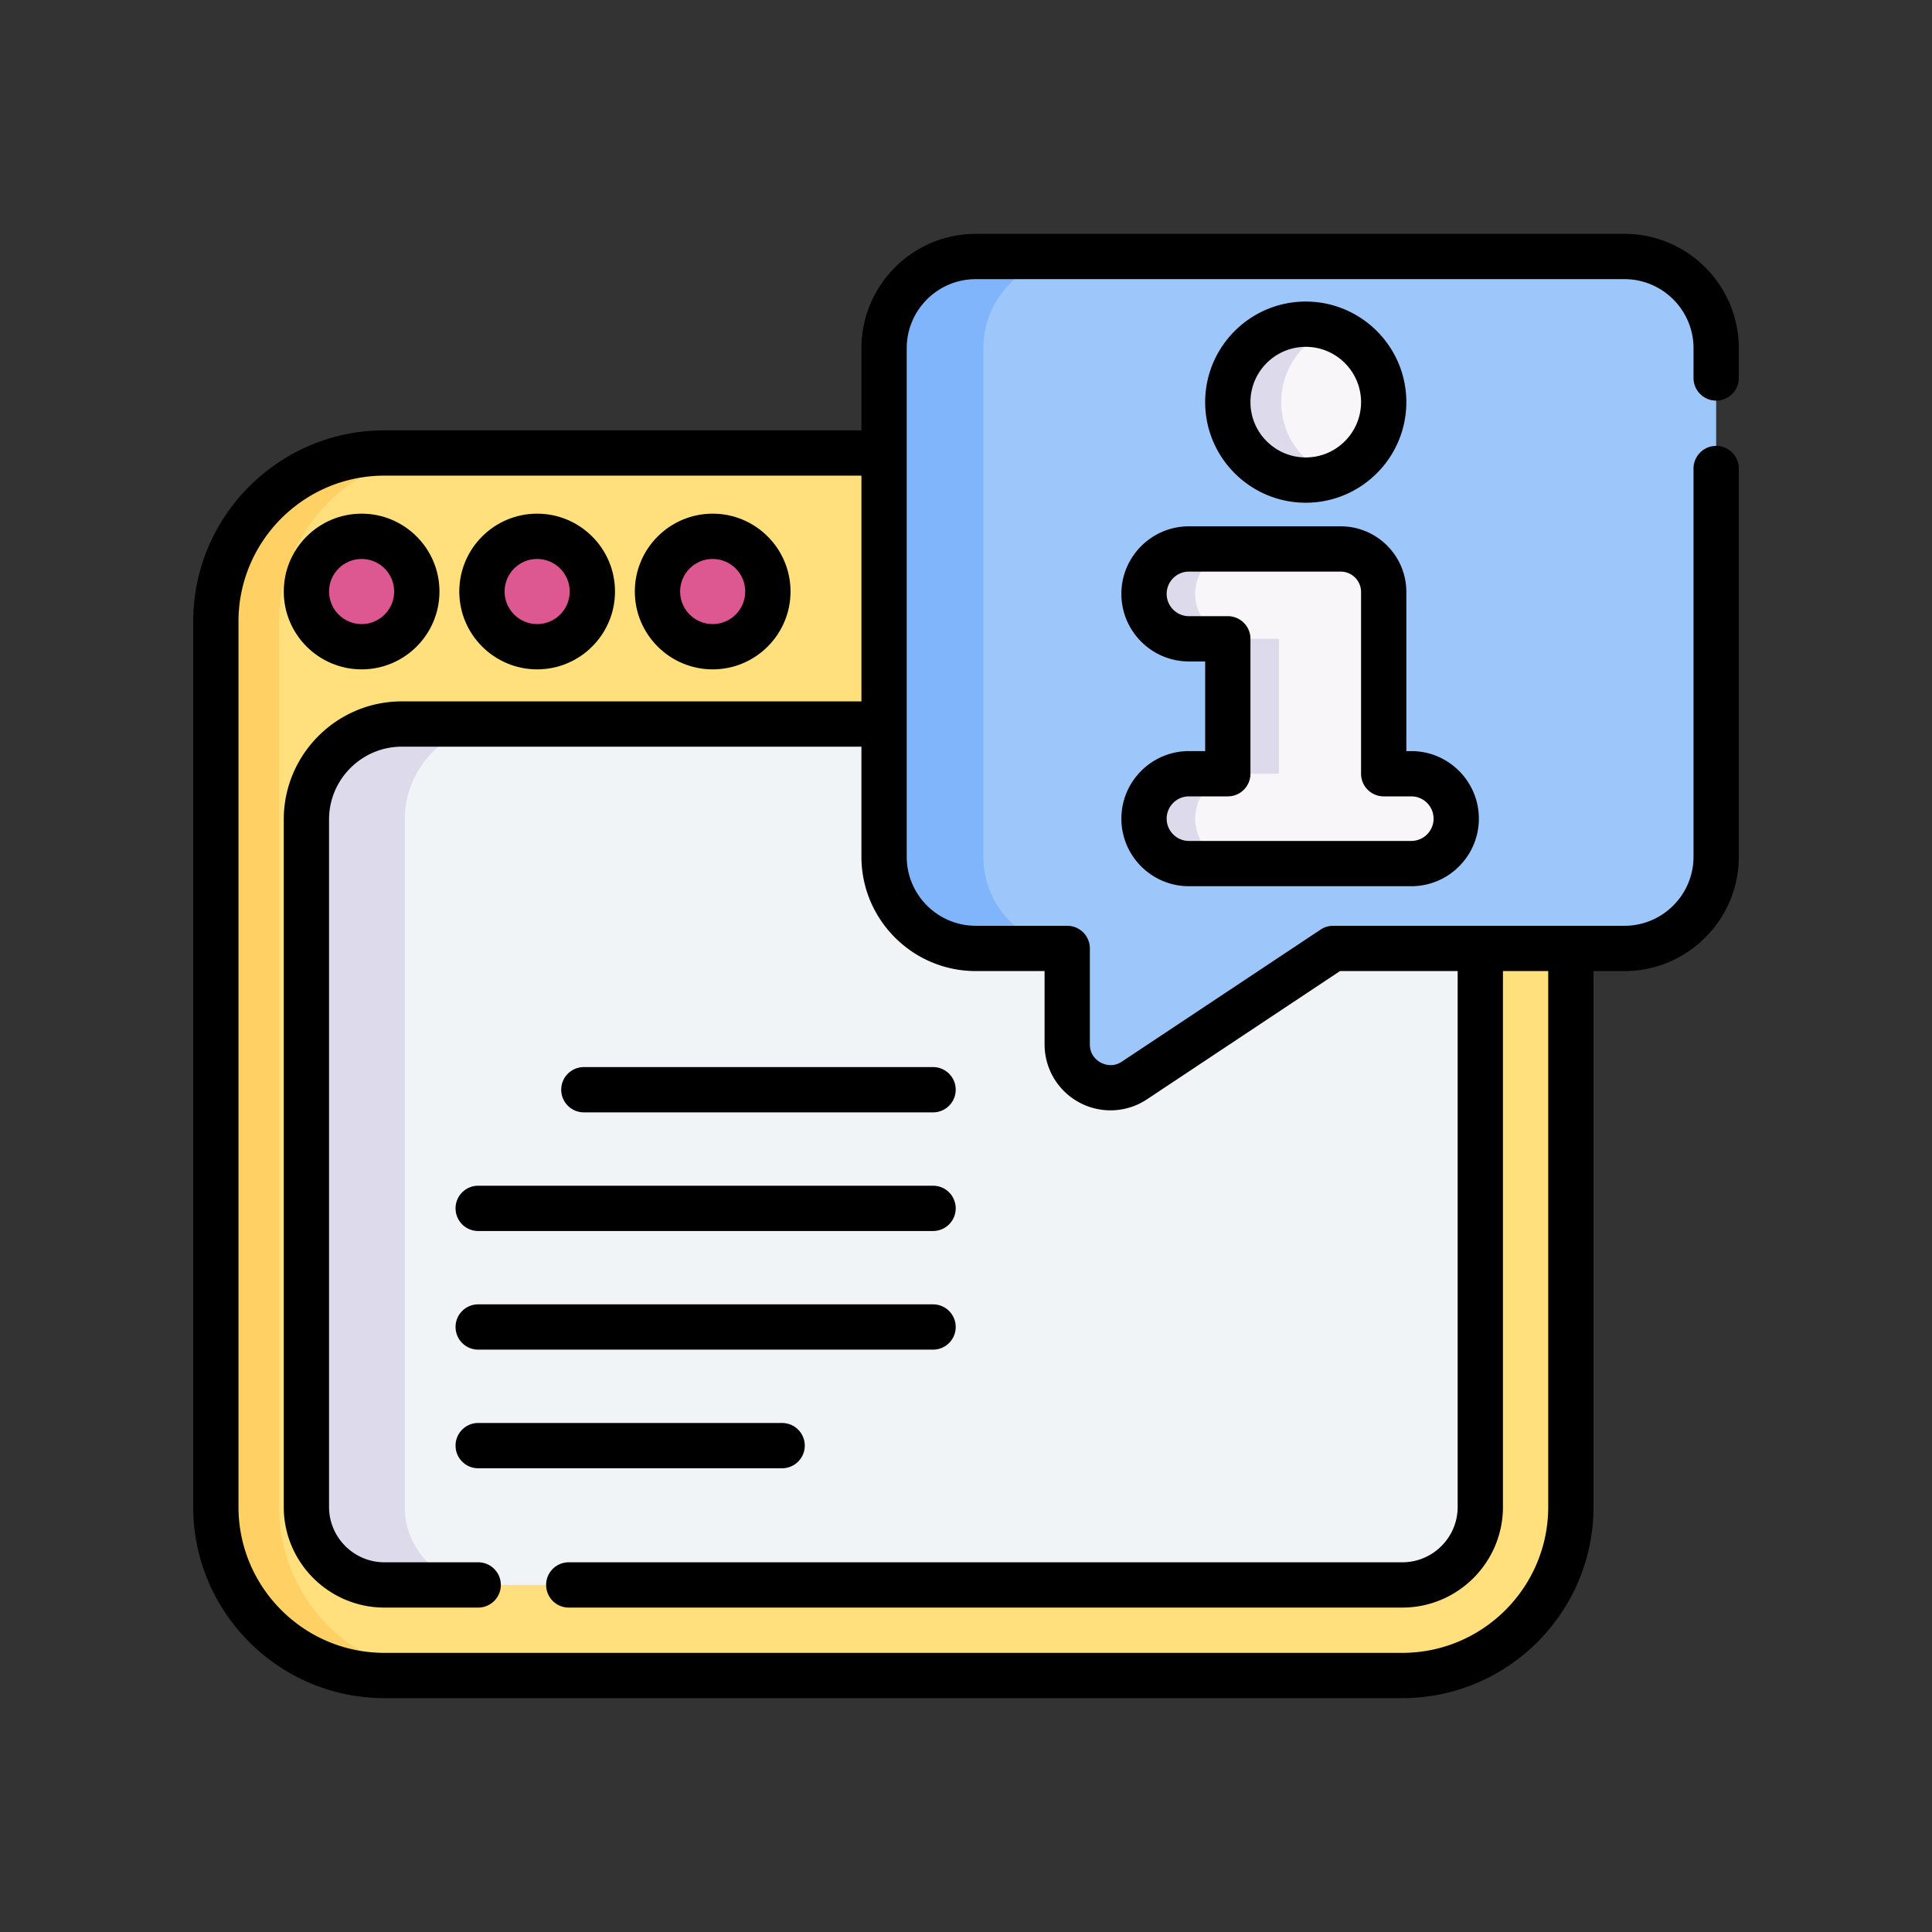 <svg xmlns="http://www.w3.org/2000/svg" version="1.1" xmlns:xlink="http://www.w3.org/1999/xlink" width="512" height="512" x="0" y="0" viewBox="0 0 512 512" style="enable-background:new 0 0 512 512" xml:space="preserve" class=""><rect x="0" y="0" width="512" height="512" fill="#333333" stroke="none"/><g transform="matrix(0.8,0,0,0.8,51.2,51.2)"><path fill="#ffe07d" d="M400.523 491.026H63.344c-30.842 0-55.844-25.002-55.844-55.844V141.901c0-30.842 25.002-55.844 55.844-55.844h337.179c30.842 0 55.844 25.002 55.844 55.844v293.282c-.001 30.841-25.003 55.843-55.844 55.843z" opacity="1" data-original="#ffe07d" class=""></path><path fill="#ffd064" d="M84.3 491.019H63.35c-30.85 0-55.85-25-55.85-55.84V141.901c0-30.84 25-55.85 55.85-55.85H84.3c-30.85 0-55.85 25.01-55.85 55.85V435.18c0 30.839 25 55.839 55.85 55.839z" opacity="1" data-original="#ffd064"></path><path fill="#f1f4f6" d="M426.366 207.485v227.7c0 14.271-11.569 25.84-25.84 25.84H63.34c-14.271 0-25.84-11.569-25.84-25.84v-227.7c0-17.476 14.167-31.644 31.644-31.644h325.579c17.476 0 31.643 14.168 31.643 31.644z" opacity="1" data-original="#f1f4f6" class=""></path><path fill="#dddaec" d="M95.92 461.034H63.34c-14.27 0-25.84-11.57-25.84-25.84V207.485c0-17.47 14.17-31.64 31.64-31.64h32.58c-17.48 0-31.64 14.17-31.64 31.64v227.709c0 14.27 11.57 25.84 25.84 25.84z" opacity="1" data-original="#dddaec"></path><g fill="#dd5790"><circle cx="55.79" cy="131.948" r="18.29" fill="#dd5790" opacity="1" data-original="#dd5790"></circle><circle cx="113.937" cy="131.948" r="18.29" fill="#dd5790" opacity="1" data-original="#dd5790"></circle><circle cx="172.084" cy="131.948" r="18.29" fill="#dd5790" opacity="1" data-original="#dd5790"></circle></g><path fill="#9dc6fb" d="M474.124 20.97H259.236c-16.776 0-30.376 13.6-30.376 30.376v168.457c0 16.776 13.6 30.376 30.376 30.376h30.29v31.783c0 11.448 12.75 18.284 22.284 11.949l65.821-43.732h96.493c16.776 0 30.376-13.6 30.376-30.376V51.346c0-16.776-13.6-30.376-30.376-30.376z" opacity="1" data-original="#9dc6fb" class=""></path><path fill="#80b4fb" d="M292.119 250.172H259.23c-16.771 0-30.369-13.599-30.369-30.369V51.346c0-16.779 13.599-30.377 30.369-30.377h32.889c-16.779 0-30.377 13.599-30.377 30.377v168.457c0 16.771 13.598 30.369 30.377 30.369z" opacity="1" data-original="#80b4fb" class=""></path><path fill="#f9f6f9" d="M403.508 192.309h-9.142v-60.214c0-7.868-6.378-14.246-14.246-14.246h-50.269c-8.219 0-14.881 6.662-14.881 14.881 0 8.219 6.662 14.881 14.881 14.881h12.876v44.697h-12.876c-8.219 0-14.881 6.662-14.881 14.881 0 8.219 6.662 14.881 14.881 14.881h73.657c8.219 0 14.881-6.662 14.881-14.881.001-8.218-6.662-14.88-14.881-14.88z" opacity="1" data-original="#f9f6f9"></path><path fill="#dddaec" d="M359.681 147.61v44.69h-12.88c-8.22 0-14.88 6.67-14.88 14.89 0 4.1 1.67 7.82 4.36 10.52 2.69 2.69 6.41 4.36 10.52 4.36h-16.95c-4.11 0-7.83-1.67-10.52-4.36a14.83 14.83 0 0 1-4.36-10.52c0-8.22 6.66-14.89 14.88-14.89h12.88v-44.69h-12.88c-4.11 0-7.83-1.66-10.52-4.36-2.7-2.69-4.36-6.41-4.36-10.52 0-8.22 6.66-14.88 14.88-14.88h16.95c-8.22 0-14.88 6.66-14.88 14.88 0 4.11 1.67 7.83 4.36 10.52 2.69 2.7 6.41 4.36 10.52 4.36z" opacity="1" data-original="#dddaec"></path><circle cx="368.547" cy="69.214" r="25.819" fill="#f9f6f9" opacity="1" data-original="#f9f6f9"></circle><path fill="#dddaec" d="M377.398 93.474a25.698 25.698 0 0 1-8.85 1.56c-14.26 0-25.82-11.56-25.82-25.82s11.56-25.82 25.82-25.82c3.11 0 6.09.55 8.85 1.56-9.9 3.61-16.97 13.11-16.97 24.26s7.07 20.65 16.97 24.26z" opacity="1" data-original="#dddaec"></path><path d="M55.79 157.737c14.22 0 25.789-11.569 25.789-25.79s-11.569-25.79-25.789-25.79c-14.221 0-25.79 11.569-25.79 25.79s11.569 25.79 25.79 25.79zm0-36.579c5.949 0 10.789 4.84 10.789 10.79s-4.84 10.79-10.789 10.79S45 137.897 45 131.948s4.841-10.79 10.79-10.79zM113.937 157.737c14.221 0 25.79-11.569 25.79-25.79s-11.569-25.79-25.79-25.79-25.79 11.569-25.79 25.79 11.569 25.79 25.79 25.79zm0-36.579c5.949 0 10.79 4.84 10.79 10.79s-4.841 10.79-10.79 10.79-10.79-4.84-10.79-10.79 4.84-10.79 10.79-10.79zM172.084 157.737c14.22 0 25.789-11.569 25.789-25.79s-11.569-25.79-25.789-25.79c-14.221 0-25.79 11.569-25.79 25.79s11.569 25.79 25.79 25.79zm0-36.579c5.949 0 10.789 4.84 10.789 10.79s-4.84 10.79-10.789 10.79-10.79-4.84-10.79-10.79 4.841-10.79 10.79-10.79z" fill="#000000" opacity="1" data-original="#000000" class=""></path><path d="M504.5 68.71a7.5 7.5 0 0 0 7.5-7.5v-9.86c0-20.887-16.993-37.88-37.88-37.88H259.24c-20.887 0-37.88 16.993-37.88 37.88v27.21H63.34C28.414 78.56 0 106.975 0 141.901v293.28c0 34.931 28.414 63.35 63.34 63.35h337.19c34.926 0 63.34-28.419 63.34-63.35v-177.5h10.25c20.887 0 37.88-16.993 37.88-37.88V91.21c0-4.142-3.357-7.5-7.5-7.5s-7.5 3.358-7.5 7.5V219.8c0 12.616-10.264 22.88-22.88 22.88h-96.49a7.497 7.497 0 0 0-4.15 1.253l-65.824 43.733c-3.074 2.044-5.927.915-7.011.333-1.087-.582-3.614-2.336-3.614-6.039v-31.78a7.5 7.5 0 0 0-7.5-7.5h-30.29c-12.616 0-22.88-10.264-22.88-22.88V51.35c0-12.616 10.264-22.88 22.88-22.88h214.88c12.616 0 22.88 10.264 22.88 22.88v9.86a7.498 7.498 0 0 0 7.499 7.5zM259.24 257.68h22.79v24.28c0 8.07 4.418 15.45 11.53 19.261a21.792 21.792 0 0 0 22.399-1.064l63.935-42.477h38.976v177.51c0 10.113-8.228 18.34-18.34 18.34H124.41c-4.143 0-7.5 3.358-7.5 7.5s3.357 7.5 7.5 7.5h276.12c18.384 0 33.34-14.956 33.34-33.34V257.68h15v177.5c0 26.66-21.686 48.35-48.34 48.35H63.34c-26.654 0-48.34-21.69-48.34-48.35V141.9c0-26.655 21.686-48.34 48.34-48.34h158.02v74.779H69.14c-21.582 0-39.14 17.558-39.14 39.14v227.71c0 18.384 14.956 33.34 33.34 33.34h31.07c4.143 0 7.5-3.358 7.5-7.5s-3.357-7.5-7.5-7.5H63.34c-10.112 0-18.34-8.227-18.34-18.34V207.48c0-13.311 10.829-24.14 24.14-24.14h152.22v36.46c0 20.887 16.994 37.88 37.88 37.88z" fill="#000000" opacity="1" data-original="#000000" class=""></path><path d="M329.852 184.809c-12.341 0-22.381 10.04-22.381 22.381s10.04 22.381 22.381 22.381h73.657c12.341 0 22.381-10.04 22.381-22.381s-10.04-22.381-22.381-22.381h-1.642v-52.713c0-11.99-9.755-21.746-21.746-21.746h-50.27c-12.341 0-22.381 10.04-22.381 22.381s10.04 22.381 22.381 22.381h5.377v29.697zm12.877-44.697h-12.877c-4.069 0-7.381-3.311-7.381-7.381s3.312-7.381 7.381-7.381h50.27a6.753 6.753 0 0 1 6.746 6.746v60.213a7.5 7.5 0 0 0 7.5 7.5h9.142c4.069 0 7.381 3.311 7.381 7.381s-3.312 7.381-7.381 7.381h-73.657c-4.069 0-7.381-3.311-7.381-7.381s3.312-7.381 7.381-7.381h12.877a7.5 7.5 0 0 0 7.5-7.5v-44.697a7.502 7.502 0 0 0-7.501-7.5zM401.867 69.214c0-18.372-14.947-33.319-33.319-33.319s-33.319 14.947-33.319 33.319 14.947 33.319 33.319 33.319 33.319-14.946 33.319-33.319zm-51.638 0c0-10.101 8.218-18.319 18.319-18.319s18.319 8.218 18.319 18.319-8.218 18.319-18.319 18.319-18.319-8.218-18.319-18.319zM121.909 296.984a7.5 7.5 0 0 0 7.5 7.5h115.682c4.143 0 7.5-3.358 7.5-7.5s-3.357-7.5-7.5-7.5H129.409a7.5 7.5 0 0 0-7.5 7.5zM245.091 328.784H94.409c-4.143 0-7.5 3.358-7.5 7.5s3.357 7.5 7.5 7.5h150.682a7.5 7.5 0 0 0 0-15zM245.091 368.084H94.409c-4.143 0-7.5 3.358-7.5 7.5s3.357 7.5 7.5 7.5h150.682a7.5 7.5 0 0 0 0-15zM195.091 407.383H94.409c-4.143 0-7.5 3.358-7.5 7.5s3.357 7.5 7.5 7.5h100.682a7.5 7.5 0 0 0 0-15z" fill="#000000" opacity="1" data-original="#000000" class=""></path></g></svg>
